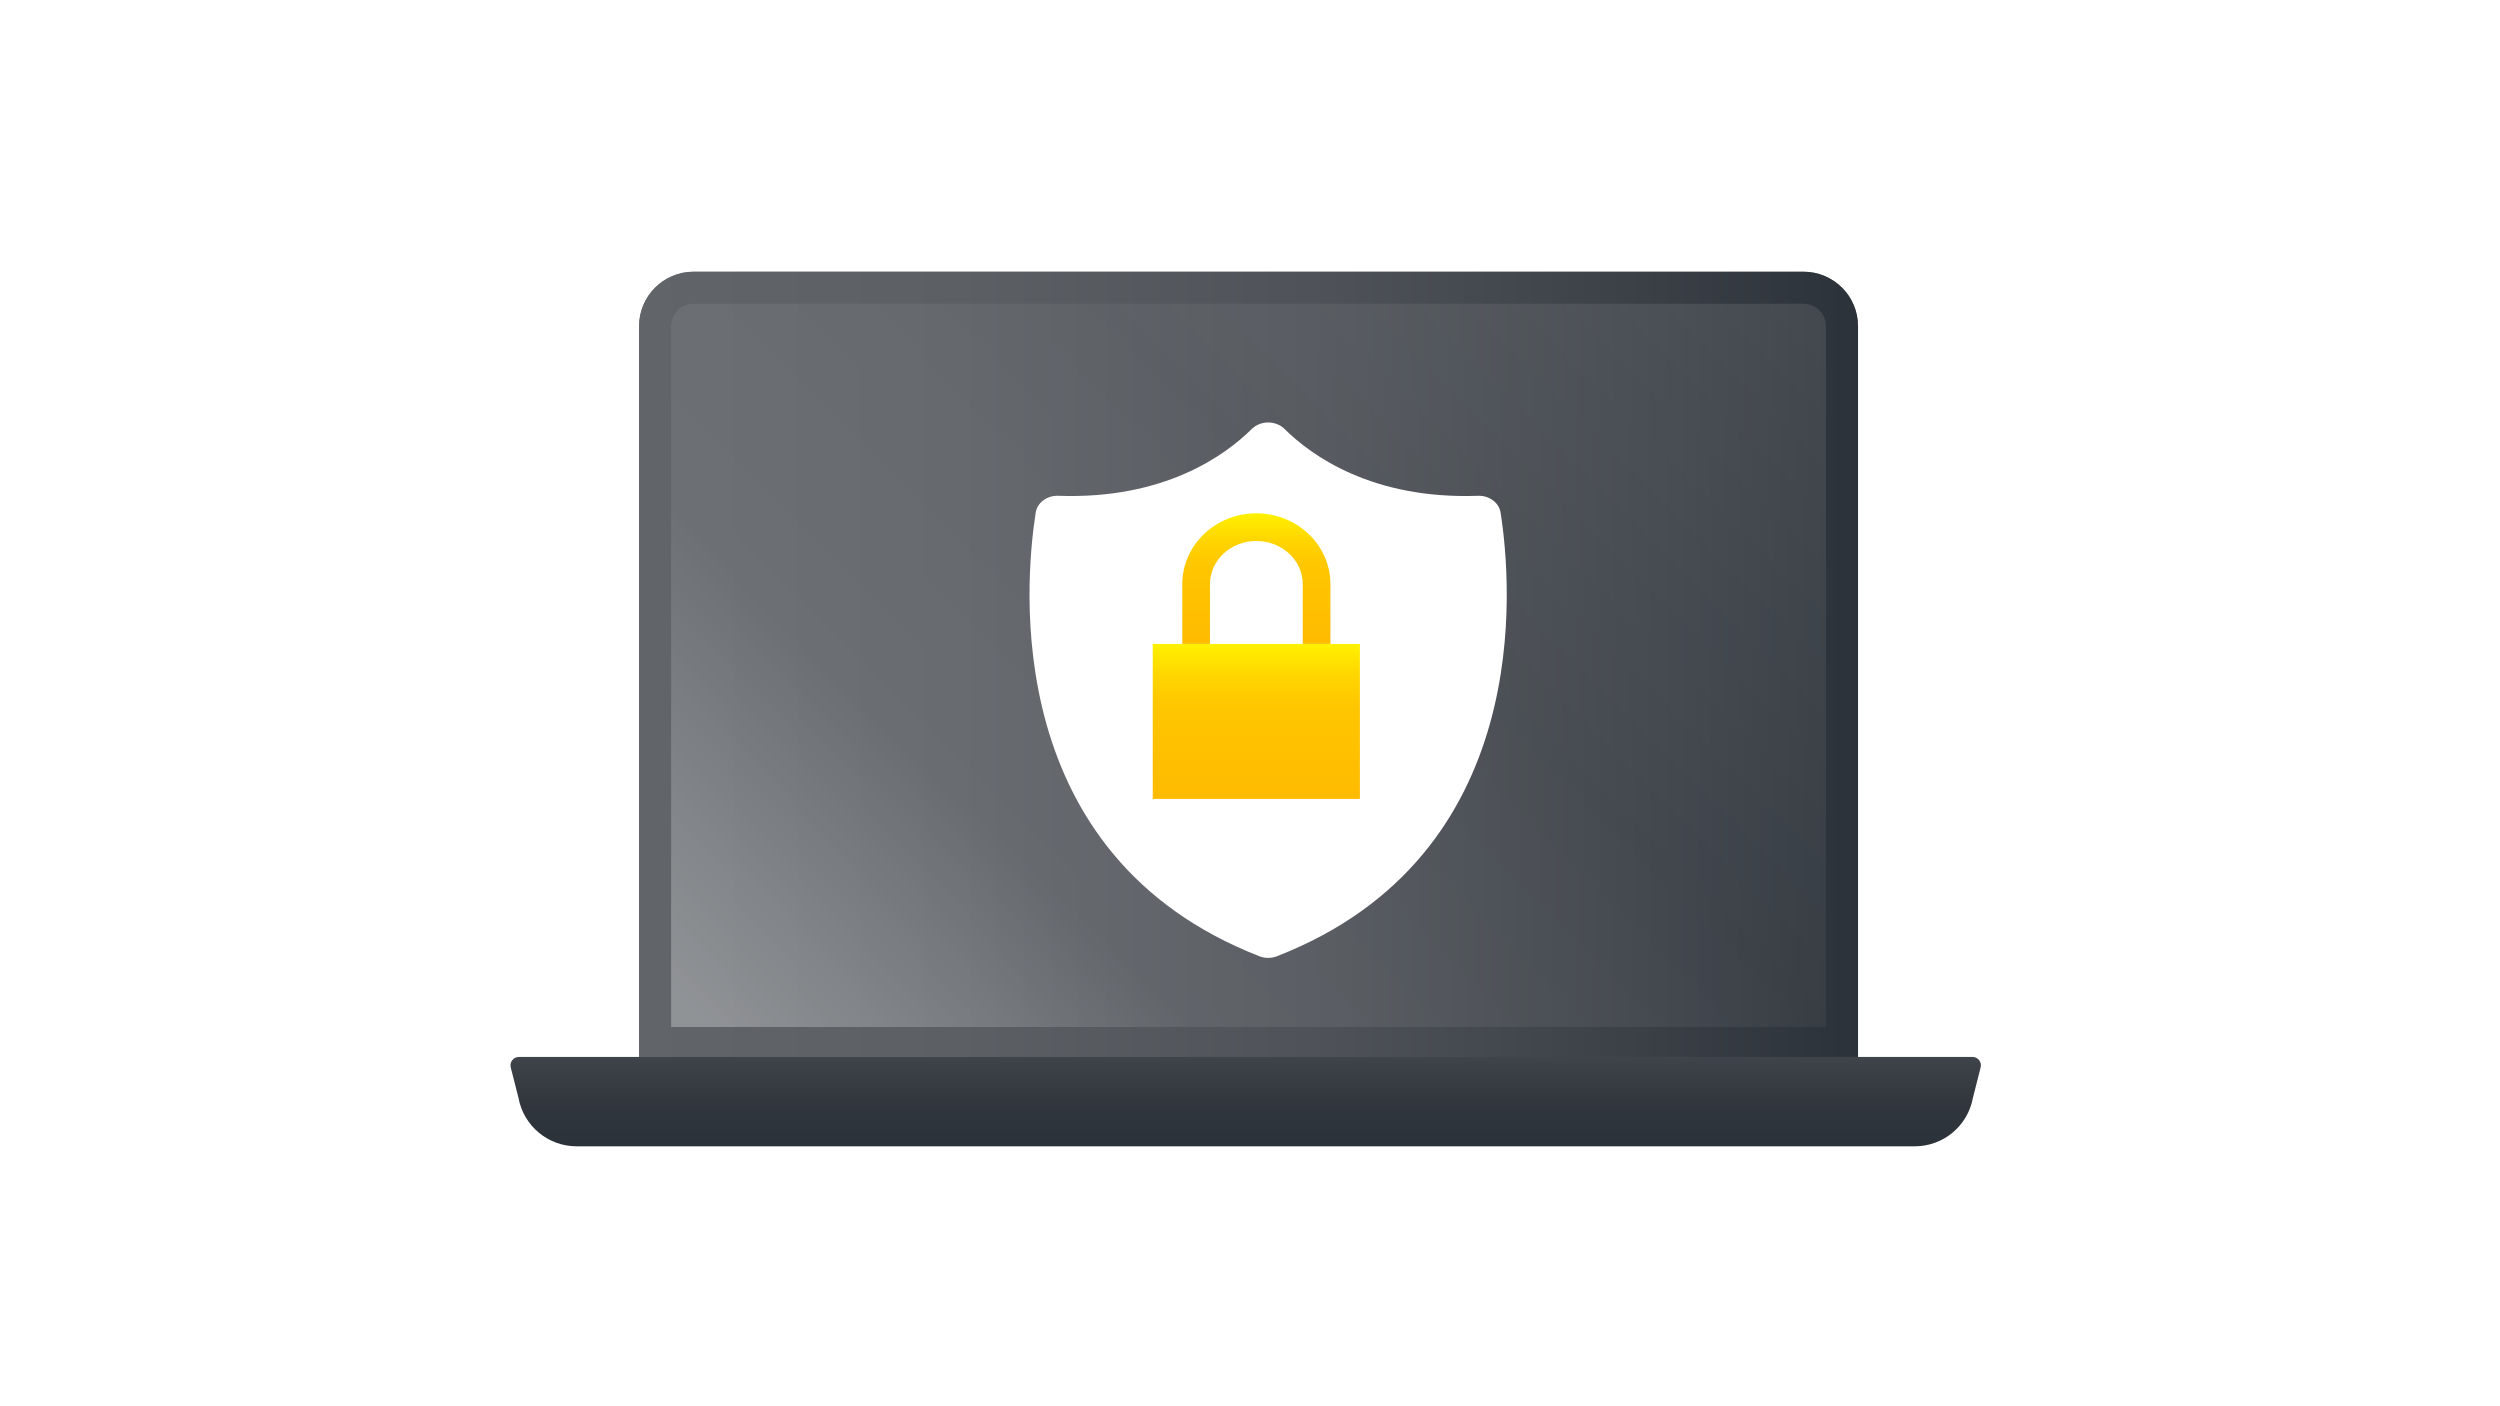 <?xml version="1.0" encoding="UTF-8" standalone="no"?>
<svg xmlns="http://www.w3.org/2000/svg" xmlns:xlink="http://www.w3.org/1999/xlink" data-name="Layer 1" id="Layer_1" viewBox="0 0 1600 900">
  <defs>
    <style>
      .cls-1 {
        fill: url(#linear-gradient);
      }

      .cls-1, .cls-2, .cls-3, .cls-4, .cls-5, .cls-6, .cls-7 {
        stroke-width: 0px;
      }

      .cls-2 {
        fill: gray;
      }

      .cls-3 {
        fill: url(#linear-gradient-4);
      }

      .cls-4 {
        fill: url(#linear-gradient-2);
      }

      .cls-5 {
        fill: url(#linear-gradient-3);
      }

      .cls-6 {
        fill: url(#linear-gradient-5);
      }

      .cls-7 {
        fill: #fff;
        filter: url(#drop-shadow-3);
      }
    </style>
    <linearGradient gradientUnits="userSpaceOnUse" id="linear-gradient" x1="409" x2="1189.14" y1="425.84" y2="425.84">
      <stop offset="0" stop-color="#61656a"/>
      <stop offset=".26" stop-color="#5c6065"/>
      <stop offset=".55" stop-color="#4f5359"/>
      <stop offset=".85" stop-color="#393e45"/>
      <stop offset="1" stop-color="#2c3239"/>
    </linearGradient>
    <linearGradient gradientTransform="translate(373.23 1224.92) rotate(-90)" gradientUnits="userSpaceOnUse" id="linear-gradient-2" x1="500.68" x2="1097.46" y1="728.45" y2="131.67">
      <stop offset=".02" stop-color="#fff" stop-opacity=".3"/>
      <stop offset=".28" stop-color="rgba(255, 255, 255, .28)" stop-opacity=".28"/>
      <stop offset=".62" stop-color="rgba(255, 255, 255, .21)" stop-opacity=".21"/>
      <stop offset="1" stop-color="#fff" stop-opacity=".1"/>
    </linearGradient>
    <linearGradient gradientUnits="userSpaceOnUse" id="linear-gradient-3" x1="797.25" x2="797.25" y1="676.44" y2="733.64">
      <stop offset="0" stop-color="#3f444b"/>
      <stop offset=".53" stop-color="#31363d"/>
      <stop offset="1" stop-color="#2c3239"/>
    </linearGradient>
    <filter filterUnits="userSpaceOnUse" id="drop-shadow-3">
      <feOffset dx="3.76" dy="3.76"/>
      <feGaussianBlur result="blur" stdDeviation="6.58"/>
      <feFlood flood-color="#000" flood-opacity=".25"/>
      <feComposite in2="blur" operator="in"/>
      <feComposite in="SourceGraphic"/>
    </filter>
    <linearGradient gradientUnits="userSpaceOnUse" id="linear-gradient-4" x1="804.05" x2="804.05" y1="412.11" y2="328.53">
      <stop offset=".02" stop-color="#fb0"/>
      <stop offset=".49" stop-color="#ffc400"/>
      <stop offset=".63" stop-color="#ffc800"/>
      <stop offset=".79" stop-color="#ffd500"/>
      <stop offset=".95" stop-color="#ffea00"/>
      <stop offset="1" stop-color="#fff200"/>
    </linearGradient>
    <linearGradient id="linear-gradient-5" x1="804.04" x2="804.04" xlink:href="#linear-gradient-4" y1="511.31" y2="412.11"/>
  </defs>
  <g>
    <path class="cls-2" d="M443.88,173.9h710.38c19.25,0,34.88,15.63,34.88,34.88v469.01H409V208.78c0-19.25,15.63-34.88,34.88-34.88Z"/>
    <path class="cls-1" d="M443.88,173.9h710.38c19.25,0,34.88,15.63,34.88,34.88v469.01H409V208.78c0-19.25,15.63-34.88,34.88-34.88Z"/>
    <path class="cls-4" d="M582.01,56.28h448.5v739.12h-448.5c-7.93,0-14.37-6.44-14.37-14.37V70.65c0-7.93,6.44-14.37,14.37-14.37Z" transform="translate(1224.92 -373.23) rotate(90)"/>
    <path class="cls-5" d="M1225.48,733.64H369.02c-18.27,0-33.92-13.06-37.2-31.04l-4.94-19.44c-.87-3.41,1.71-6.73,5.23-6.73h930.27c3.52,0,6.1,3.32,5.23,6.73l-4.94,19.44c-3.27,17.97-18.93,31.04-37.2,31.04Z"/>
  </g>
  <path class="cls-7" d="M942.18,313.55c-67.79,2.43-106.72-25.83-123.82-42.75-5.62-5.56-15.38-5.56-21,0-17.09,16.92-56.02,45.18-123.82,42.75-7.2-.26-13.46,4.41-14.45,10.76-7.24,46.32-22.25,219.51,143.23,283.95,3.52,1.37,7.55,1.37,11.07,0,165.48-64.43,150.47-237.63,143.23-283.95-.99-6.35-7.25-11.02-14.45-10.76Z"/>
  <g>
    <path class="cls-3" d="M851.45,412.11h-17.7v-38.31c0-15.21-13.32-27.58-29.7-27.58s-29.68,12.37-29.68,27.58v38.31h-17.7v-38.31c0-24.97,21.26-45.28,47.39-45.28s47.41,20.31,47.41,45.28v38.31Z"/>
    <rect class="cls-6" height="99.19" width="132.57" x="737.76" y="412.11"/>
  </g>
</svg>
